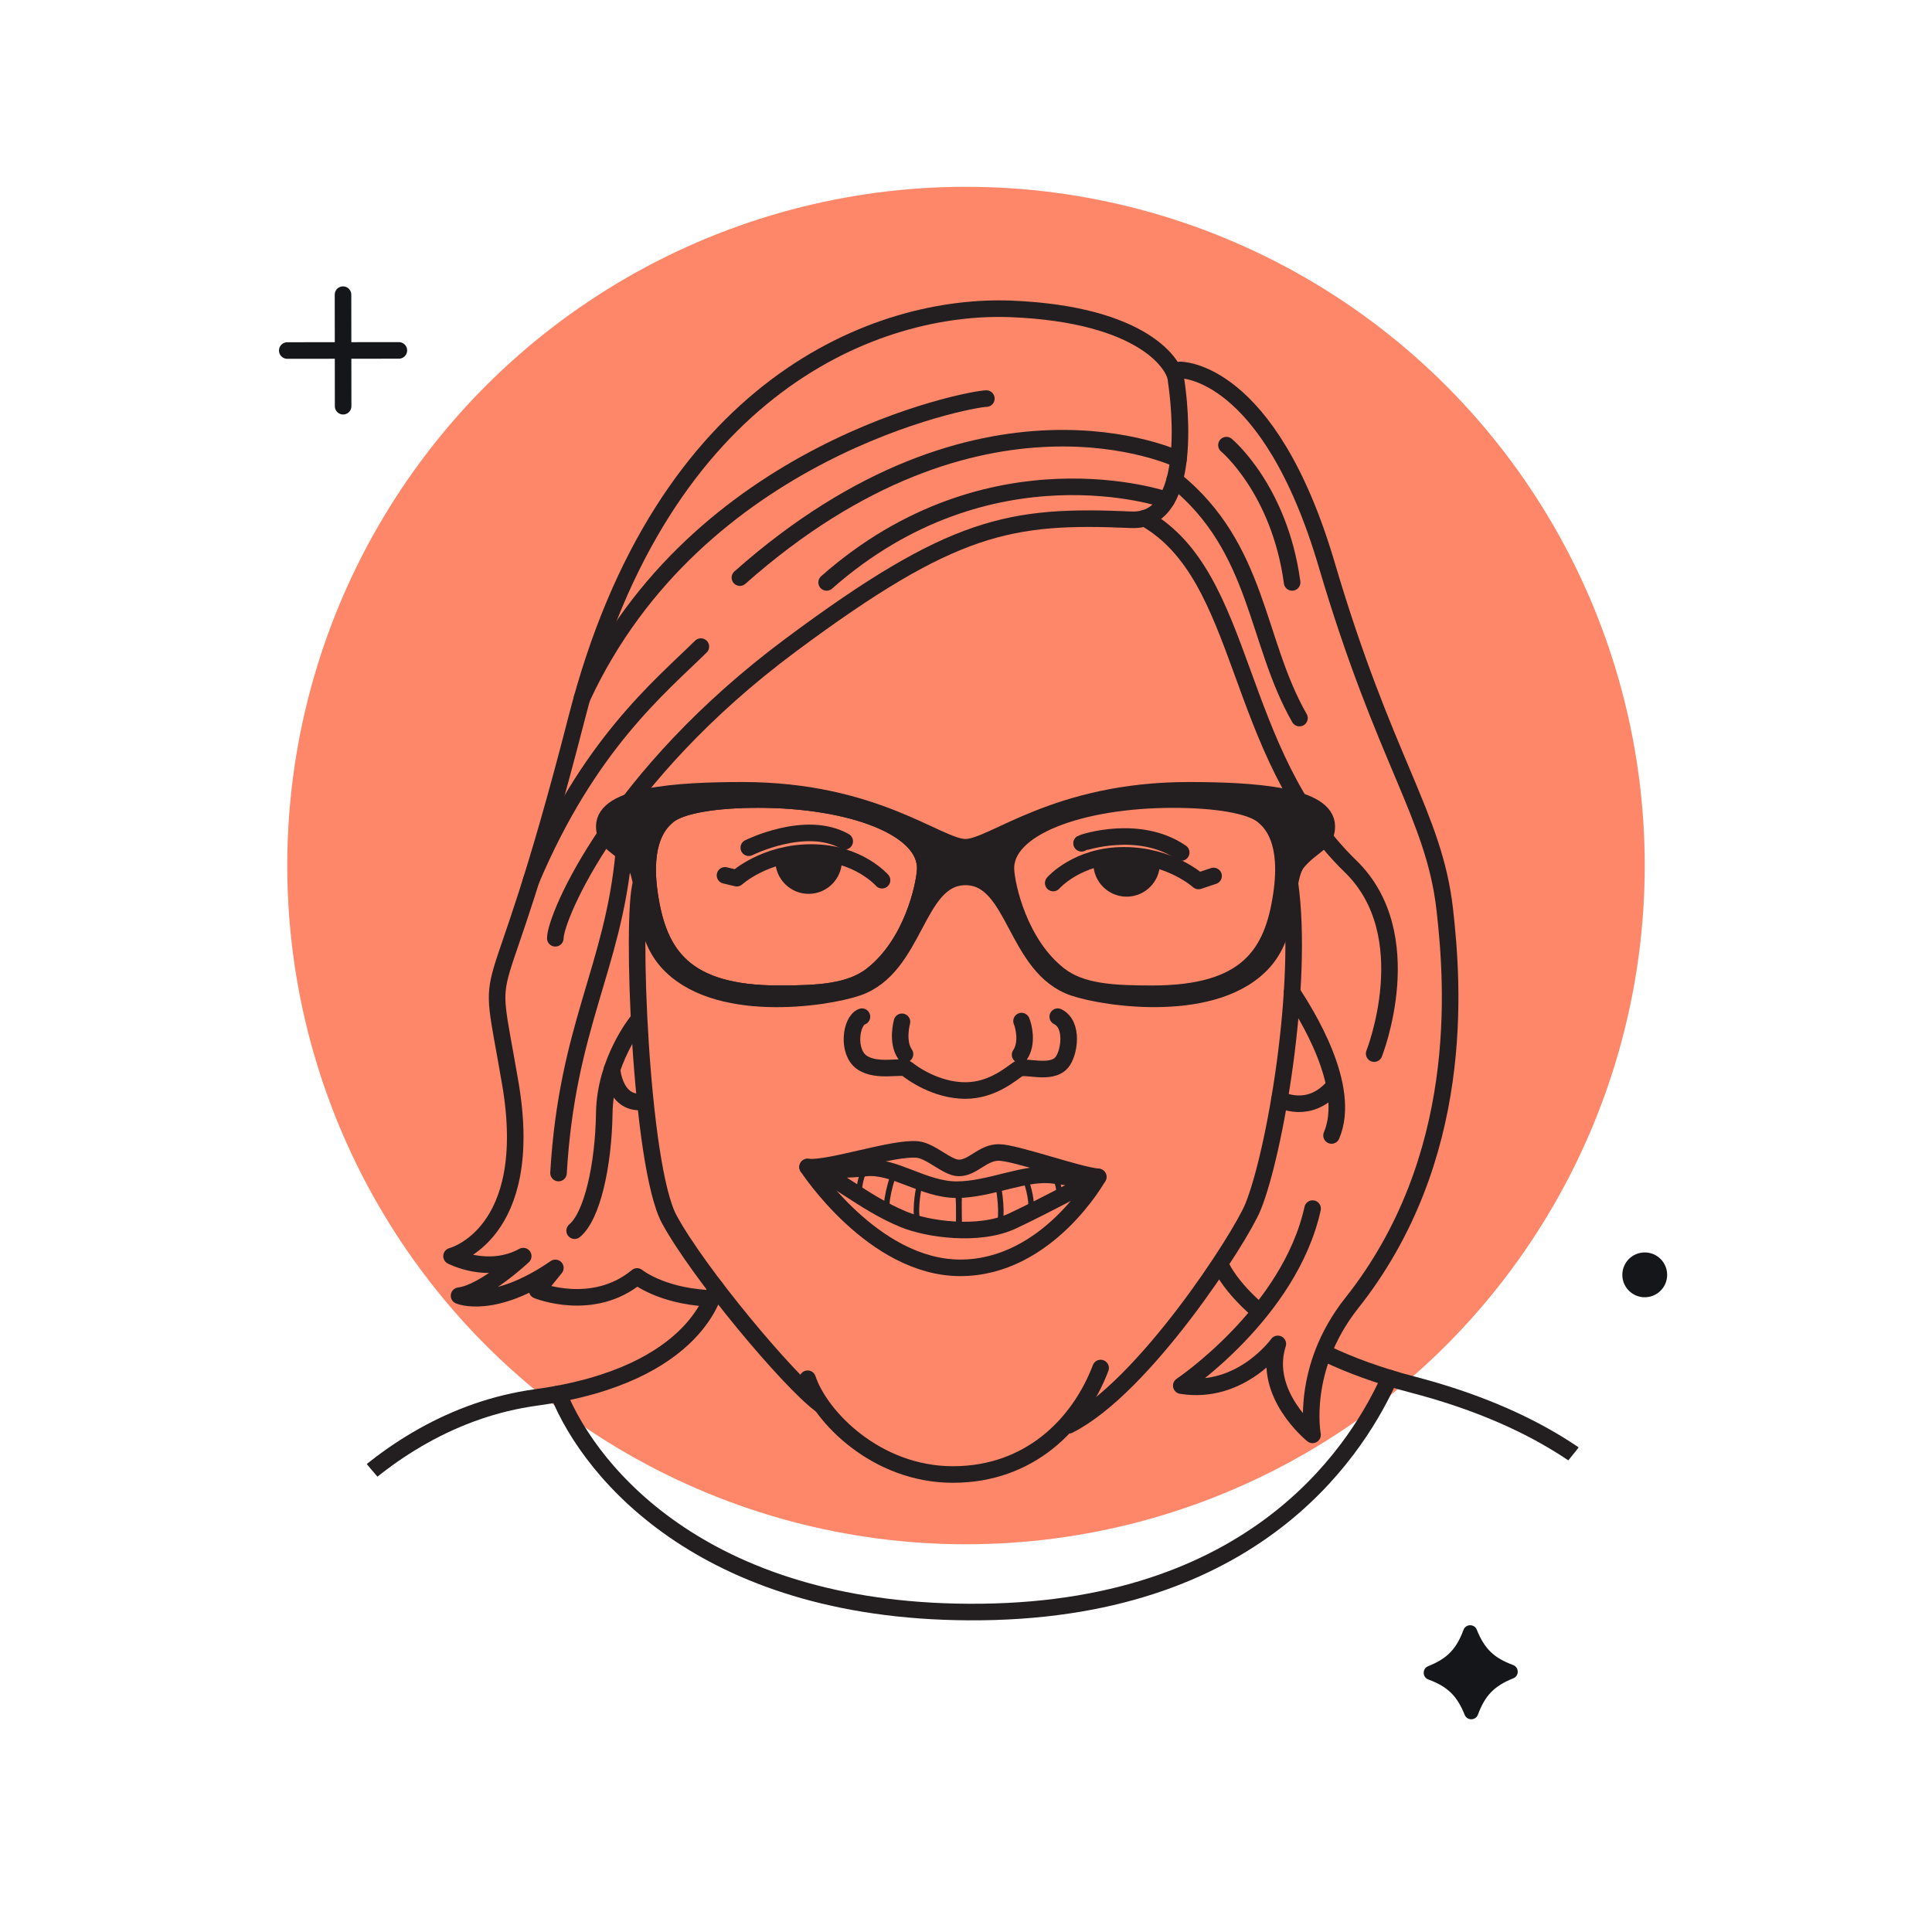 <?xml version="1.0" encoding="UTF-8"?>
<svg id="Layer_1" data-name="Layer 1" xmlns="http://www.w3.org/2000/svg" xmlns:xlink="http://www.w3.org/1999/xlink" viewBox="0 0 350 350">
  <defs>
    <style>
      .cls-1, .cls-2, .cls-3, .cls-4 {
        fill: none;
      }

      .cls-1, .cls-2, .cls-3, .cls-5 {
        stroke-linecap: round;
        stroke-linejoin: round;
      }

      .cls-1, .cls-2, .cls-5 {
        stroke: #231f20;
      }

      .cls-2, .cls-3, .cls-5 {
        stroke-width: 3px;
      }

      .cls-3 {
        stroke: #151619;
      }

      .cls-6, .cls-7 {
        fill: #151619;
      }

      .cls-8 {
        fill: #ff8769;
      }

      .cls-9 {
        clip-path: url(#clippath);
      }

      .cls-5, .cls-10 {
        fill: #231f20;
      }

      .cls-7 {
        isolation: isolate;
      }
    </style>
    <clipPath id="clippath">
      <circle class="cls-4" cx="175" cy="175" r="141.16"/>
    </clipPath>
  </defs>
  <circle class="cls-8" cx="175" cy="156.8" r="122.96"/>
  <g class="cls-9">
    <path class="cls-2" d="m167.61,157.64c-.17,2.86-2.37,13.31-9.63,18.98-3.97,3.1-9.62,3.41-16.88,3.41-17.16,0-21.8-7.12-23.41-17.96-1.44-9.83,1.83-13.01,3.28-14.25,2.36-2.01,8.87-2.98,16.36-2.98,16.65,0,30.73,5.06,30.28,12.79Z"/>
    <path class="cls-5" d="m215.35,143.17c-24.15,0-35.49,10.32-40.44,10.32s-16.29-10.32-40.42-10.32c-12.01,0-25.02.93-25.02,6.55,0,3.05,2.63,3.34,5.24,6.4,2.61,3.05.95,12.14,6.1,18.03,8.55,9.74,28.7,6.75,34.47,4.79,10.76-3.64,10.53-20.08,19.63-20.08s8.88,16.44,19.64,20.08c5.77,1.95,25.92,4.94,34.46-4.79,5.17-5.89,3.5-14.98,6.12-18.03,2.61-3.07,5.23-3.35,5.23-6.4,0-5.62-13-6.55-25-6.55Zm-57.37,33.45c-3.97,3.1-9.62,3.41-16.88,3.41-17.16,0-21.8-7.12-23.41-17.96-1.44-9.83,1.83-13.01,3.28-14.25,2.36-2.01,8.87-2.98,16.36-2.98,16.65,0,30.73,5.06,30.28,12.79-.17,2.86-2.37,13.31-9.63,18.98Zm74.16-14.55c-1.59,10.83-6.25,17.96-23.41,17.96-7.24,0-12.89-.32-16.86-3.41-7.26-5.67-9.47-16.12-9.63-18.98-.45-7.72,13.63-12.79,30.28-12.79,7.48,0,13.99.96,16.36,2.98,1.44,1.23,4.72,4.42,3.26,14.25Z"/>
    <path class="cls-2" d="m159.79,159.46s-4.36-5.02-12.8-5.02-13.52,4.65-13.52,4.65l-2.13-.51"/>
    <path class="cls-10" d="m152.52,155.9c0,3.32-2.7,6.03-6.03,6.03s-6.03-2.7-6.03-6.03c0-.17,0-.32.03-.48,1.85-.59,4.03-.98,6.49-.98,2.07,0,3.91.3,5.48.77.03.23.05.45.05.69Z"/>
    <path class="cls-2" d="m190.8,159.97s4.36-5.02,12.8-5.02c8.43,0,13.52,4.65,13.52,4.65l2.73-.91"/>
    <path class="cls-10" d="m198.07,156.41c0,3.32,2.7,6.03,6.03,6.03s6.03-2.7,6.03-6.03c0-.17,0-.32-.03-.48-1.85-.59-4.03-.98-6.49-.98-2.07,0-3.91.3-5.48.77-.03.23-.05.45-.05.69Z"/>
    <path class="cls-2" d="m156.15,184.18c-2.04.73-2.76,6.4,0,8.29s7.27.44,8.14,1.16,5.24,3.93,10.61,3.93c4.95,0,8.44-3.2,9.6-3.93s5.87,1.16,7.85-1.16c1.35-1.58,2.23-6.83-.73-8.29"/>
    <path class="cls-2" d="m146.31,211.42s3.89.88,10.48.18c5.23-.56,10.48,3.92,16.52,3.92s12.42-3.32,17.6-2.59c6.67.95,8.04.29,8.04.29,0,0-9.42,5.11-15.53,7.97s-15.44,1.48-19.73-.29c-7.42-3.05-13.02-8.46-17.39-9.48Z"/>
    <path class="cls-2" d="m146.31,211.42c3.92.42,15.51-3.61,19.87-3.18,2.5.25,5.38,3.32,7.49,3.34,2.58.04,4.29-2.8,7.27-2.8s14.47,4.14,18.01,4.42c0,0-9.17,16.48-24.98,16.48s-27.67-18.27-27.67-18.27Z"/>
    <path class="cls-1" d="m173.8,215.8s-.35,6.94.31,6.99c2.18.19,6.36-.26,6.87-1.06.73-1.13.07-6.3-.16-6.77"/>
    <path class="cls-1" d="m185.82,213.85c.29.44,1.6,4.9.58,5.57s-2.91,1.65-4.27,1.45"/>
    <path class="cls-1" d="m190.92,212.93c.48.58,1.49,3.29.53,4.12s-3.44,1.91-4.22,1.6"/>
    <path class="cls-1" d="m173.56,215.8s.46,6.9-.21,6.86c-3.93-.19-6.44-.82-6.87-1.22-.95-.87-.17-6.01.06-6.48"/>
    <path class="cls-1" d="m162,212.5c-.29.44-2.06,6.24-1.04,6.92s2.91,1.65,4.27,1.45"/>
    <path class="cls-1" d="m156.79,211.6c-.48.58-1.72,4.28-.75,5.1s3.84,2.45,4.09,2.51"/>
    <path class="cls-2" d="m116.15,159.97c-1.88,5.74-.14,51.26,5.1,60.93,5.24,9.67,21.52,29.16,27.34,33.52"/>
    <path class="cls-2" d="m146.31,249.77c2.28,6.88,12.42,17.35,26.32,17.35s22.88-9.11,26.76-19.29"/>
    <path class="cls-2" d="m233.68,159.97c2.6,18.54-2.78,49.11-6.7,58.7-2.29,5.59-19.74,32.69-33.36,39.53"/>
    <path class="cls-2" d="m100.6,169.98c0-3.88,10.74-29.39,42.66-53.13,29.36-21.83,39.75-23.66,61.66-22.69,12.4.55,8.14-25.21,8.14-25.21,0-2.71-5.82-12.02-29.86-12.99s-63.21,13.57-78.72,74.07c-15.51,60.5-16.68,38.97-12.02,66.31,4.65,27.34-10.66,31.22-10.66,31.22,0,0,6.59,3.49,12.99,0,0,0-6.98,6.59-11.63,7.17,0,0,6.2,2.71,17.45-5.04l-3.3,4.07s10.06,4.12,18.11-2.52c0,0,4.18,3.44,12.72,3.95"/>
    <path class="cls-2" d="m113.01,154.45c-1.94,20.96-10.28,31.49-11.83,58.06"/>
    <path class="cls-2" d="m207.36,93.87c18.7,10.57,15.91,42.27,37.31,63.08,12.8,12.45,4.27,33.92,4.27,33.92"/>
    <path class="cls-2" d="m213.77,67.02s16.06-.39,26.58,35.29c10.52,35.68,19.44,45.37,21.38,62.43,1.58,13.9,3.88,45.18-16.87,71.35-9.37,11.83-7.08,23.85-7.08,23.85,0,0-9.2-7.37-6.29-16.48,0,0-6.68,9.31-17.49,7.56,0,0,19.61-13.14,23.79-32.07"/>
    <path class="cls-2" d="m231.79,199.14s5.29,2.93,9.8-2.31"/>
    <path class="cls-2" d="m234.07,179.75c2.46,3.78,10.93,17.08,7.15,25.95"/>
    <path class="cls-2" d="m110.87,193.73s.48,6.78,5.97,5.81"/>
    <path class="cls-2" d="m115.42,185.05s-5.81,7.13-5.95,16.58c-.14,9.45-2.17,18.65-5.37,21.32"/>
    <path class="cls-2" d="m135.65,153.57s10.32-5.16,17.38-1.16"/>
    <path class="cls-2" d="m195.93,152.77c.22-.15,10.46-3.56,18.06,1.67"/>
    <path class="cls-2" d="m227.88,237.37c-4.97-4.3-6.49-7.67-6.49-7.67"/>
    <path class="cls-2" d="m304.77,288.64s-4.34-26.22-48.86-37.81c-6.19-1.61-11.32-3.53-15.56-5.54"/>
    <path class="cls-2" d="m129.61,233.23s-2.64,15.85-32.5,19.93c-29.86,4.07-49.64,31.99-52.93,46.15"/>
    <path class="cls-2" d="m101.18,252.5c5.91,14.62,27.15,40.09,76.59,39.53,51.38-.58,68.84-31.12,73.95-42.39"/>
    <path class="cls-2" d="m163.4,185.11s-1.01,3.59.55,5.86"/>
    <path class="cls-2" d="m185.06,184.98c.36.81,1.18,3.97-.26,6.1"/>
    <path class="cls-2" d="m213.49,83.23s-35.82-17.28-79.45,21.41"/>
    <path class="cls-2" d="m178.69,72.21c-2.91,0-52.4,9.25-73.24,54.22"/>
    <path class="cls-2" d="m212.81,86.92c15.32,12.4,14.6,29.21,22.6,43.17"/>
    <path class="cls-2" d="m222.18,80.64s9.62,8,11.9,24.87"/>
    <path class="cls-2" d="m126.97,117.14c-7.51,7.37-20.38,17.84-30.74,42.32"/>
    <path class="cls-2" d="m211.35,90.57s-32.01-11.18-61.6,14.94"/>
  </g>
  <path class="cls-7" d="m267.74,310.63c1.3-3.5,2.94-5.19,6.41-6.59,1.09-.44,1.06-1.99-.03-2.4-3.5-1.3-5.19-2.94-6.59-6.41-.44-1.09-1.99-1.06-2.4.03-1.3,3.5-2.94,5.19-6.41,6.59-1.09.44-1.06,1.99.03,2.4,3.5,1.3,5.19,2.94,6.59,6.41.44,1.09,1.99,1.06,2.4-.03Z"/>
  <g>
    <line class="cls-3" x1="62.14" y1="53.38" x2="62.16" y2="73.59"/>
    <line class="cls-3" x1="52.04" y1="63.5" x2="72.26" y2="63.48"/>
  </g>
  <circle class="cls-6" cx="297.96" cy="230.95" r="4.06"/>
</svg>